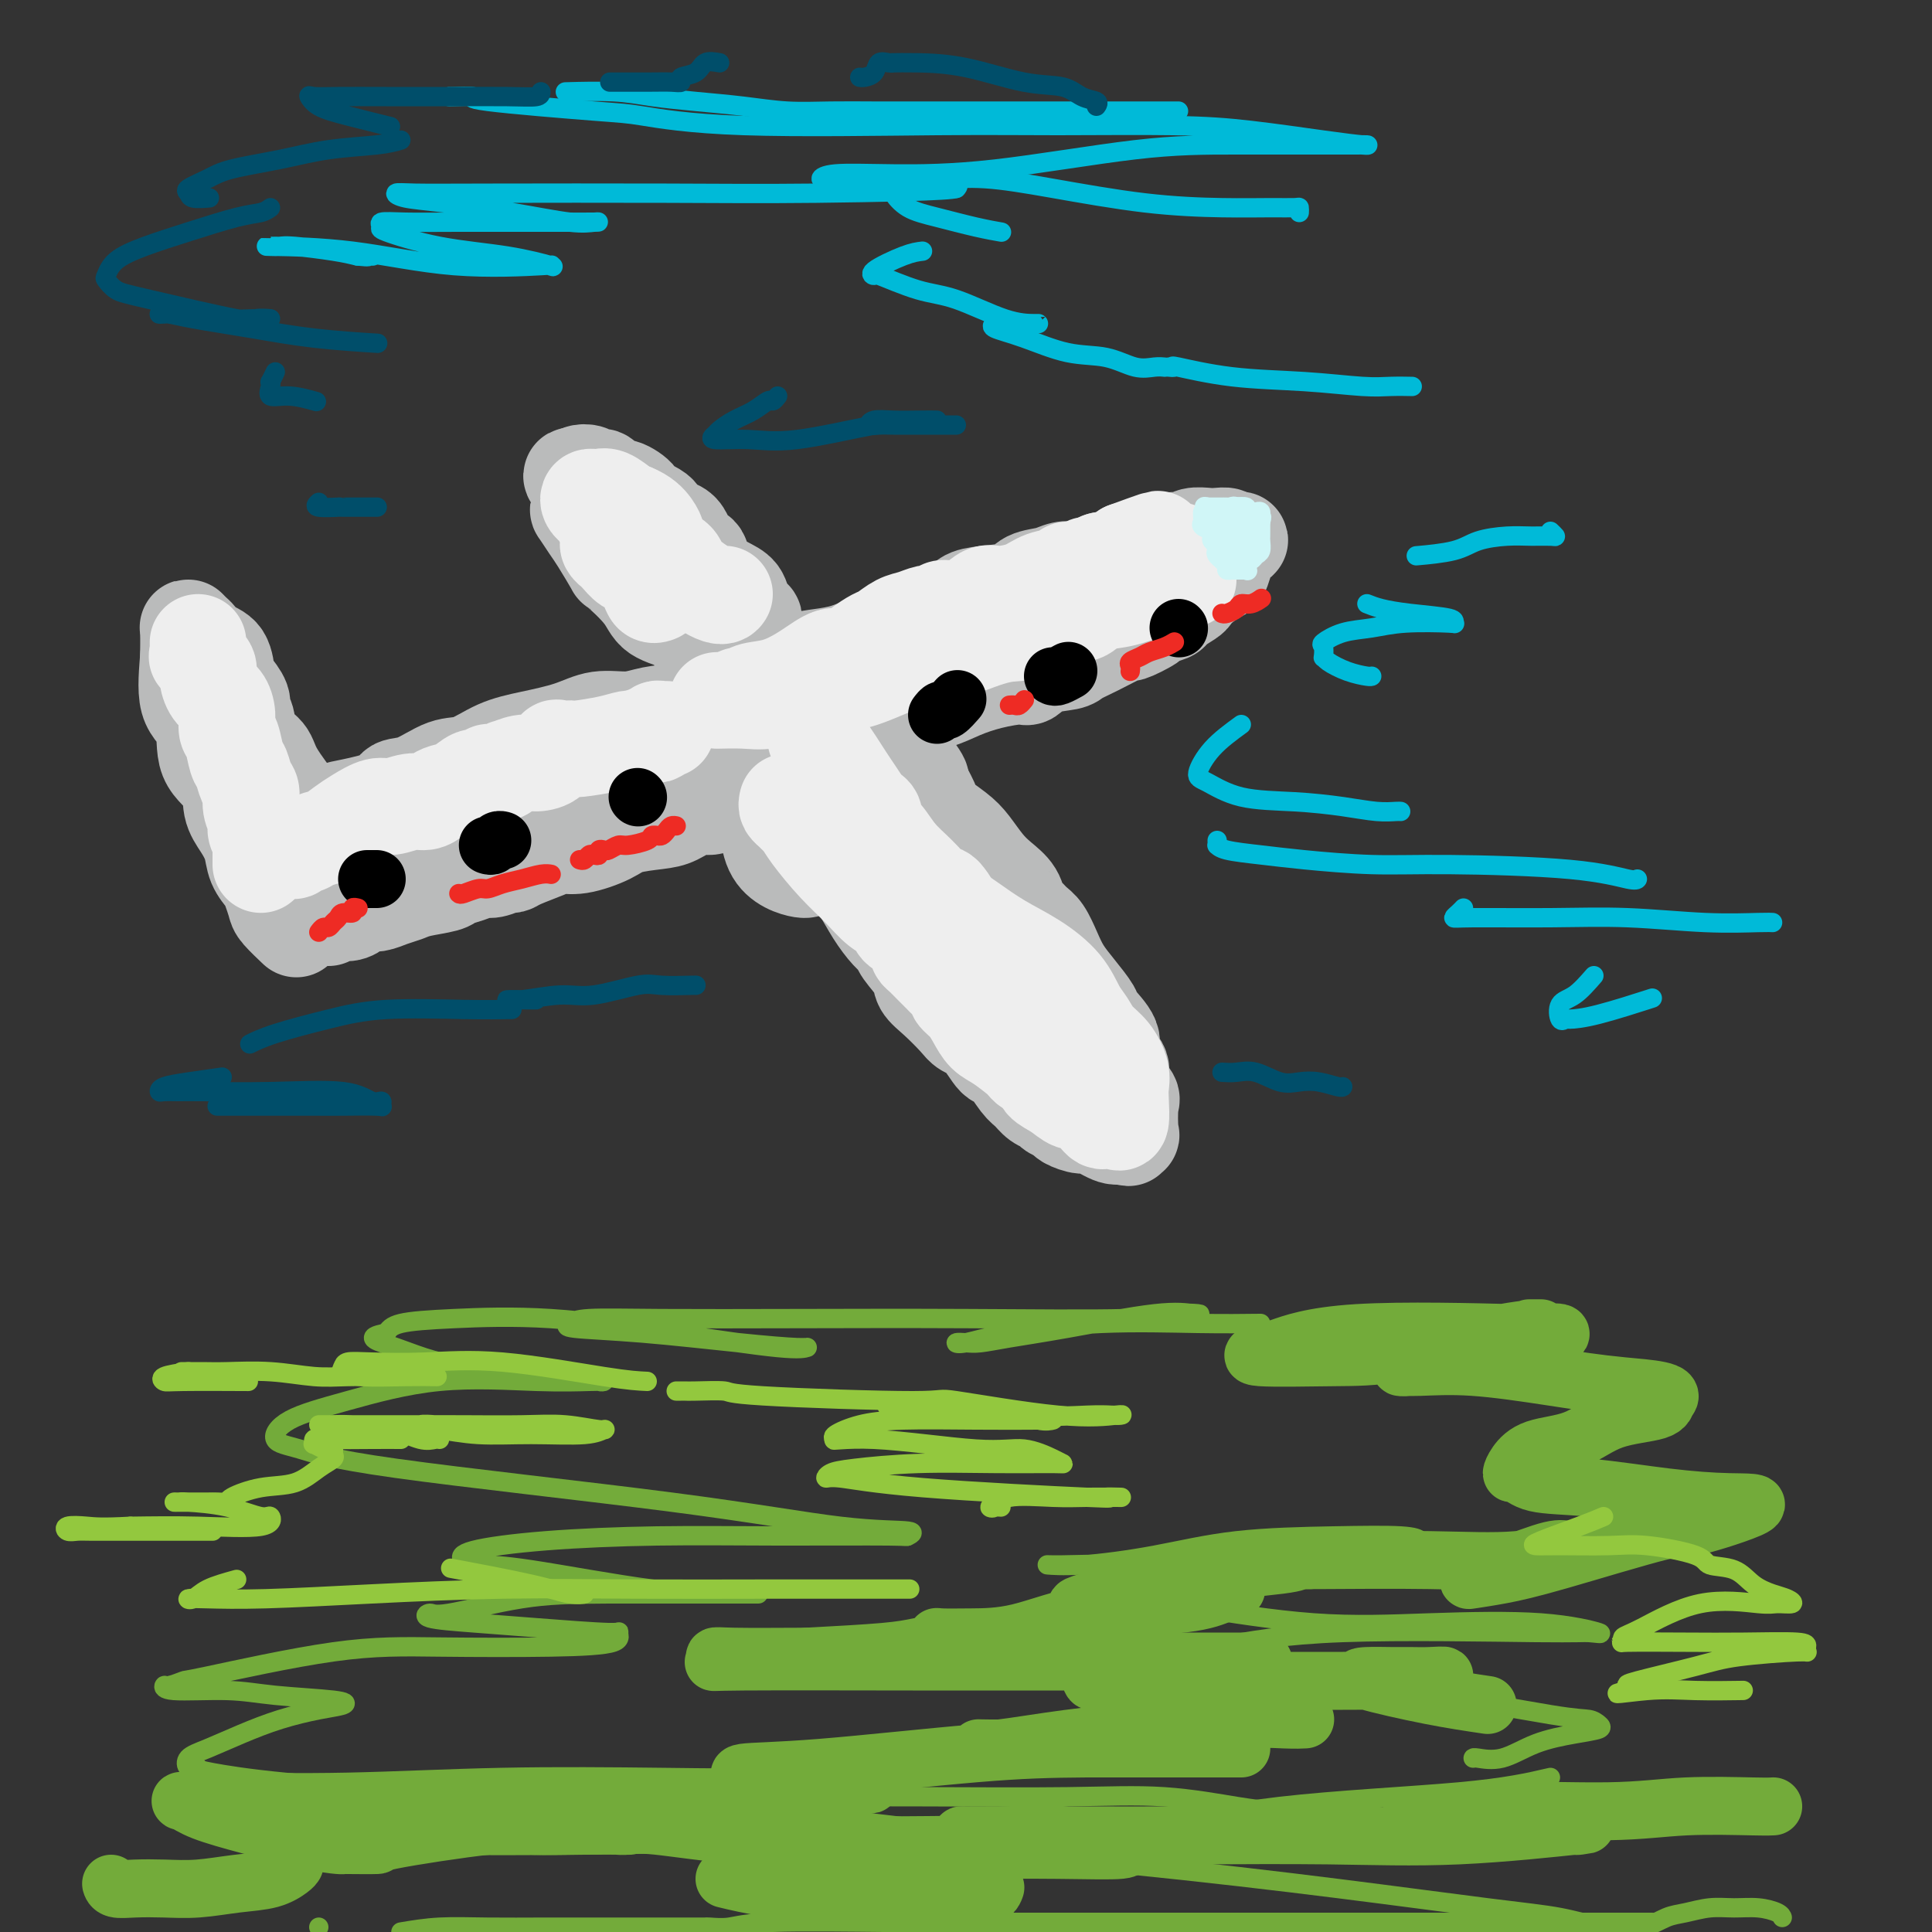 <svg viewBox='0 0 400 400' version='1.1' xmlns='http://www.w3.org/2000/svg' xmlns:xlink='http://www.w3.org/1999/xlink'><rect x="0" y="0" width="400" height="400" fill="#333333" stroke="none"/><g fill='none' stroke='rgb(186,187,187)' stroke-width='20' stroke-linecap='round' stroke-linejoin='round'><path d='M60,173c0.369,0.087 0.739,0.174 1,0c0.261,-0.174 0.414,-0.609 1,-1c0.586,-0.391 1.604,-0.737 2,-1c0.396,-0.263 0.170,-0.442 1,-1c0.830,-0.558 2.716,-1.495 4,-2c1.284,-0.505 1.967,-0.577 4,-1c2.033,-0.423 5.417,-1.197 7,-2c1.583,-0.803 1.366,-1.636 2,-2c0.634,-0.364 2.119,-0.257 4,-1c1.881,-0.743 4.158,-2.334 6,-3c1.842,-0.666 3.250,-0.407 5,-1c1.750,-0.593 3.843,-2.039 6,-3c2.157,-0.961 4.379,-1.438 7,-2c2.621,-0.562 5.643,-1.210 8,-2c2.357,-0.790 4.050,-1.722 6,-2c1.950,-0.278 4.159,0.097 6,0c1.841,-0.097 3.315,-0.668 5,-1c1.685,-0.332 3.582,-0.427 5,-1c1.418,-0.573 2.356,-1.624 3,-2c0.644,-0.376 0.993,-0.076 3,-1c2.007,-0.924 5.673,-3.073 8,-4c2.327,-0.927 3.314,-0.632 5,-1c1.686,-0.368 4.072,-1.398 6,-2c1.928,-0.602 3.398,-0.777 5,-1c1.602,-0.223 3.337,-0.493 5,-1c1.663,-0.507 3.256,-1.252 5,-2c1.744,-0.748 3.641,-1.499 5,-2c1.359,-0.501 2.179,-0.750 3,-1'/><path d='M188,130c7.982,-3.031 3.938,-2.108 3,-2c-0.938,0.108 1.229,-0.600 3,-1c1.771,-0.400 3.144,-0.492 4,-1c0.856,-0.508 1.195,-1.431 2,-2c0.805,-0.569 2.077,-0.783 4,-1c1.923,-0.217 4.497,-0.437 6,-1c1.503,-0.563 1.935,-1.469 3,-2c1.065,-0.531 2.764,-0.686 4,-1c1.236,-0.314 2.009,-0.786 3,-1c0.991,-0.214 2.198,-0.170 3,0c0.802,0.170 1.198,0.467 2,0c0.802,-0.467 2.011,-1.698 3,-2c0.989,-0.302 1.759,0.327 3,0c1.241,-0.327 2.953,-1.608 4,-2c1.047,-0.392 1.428,0.105 2,0c0.572,-0.105 1.337,-0.812 2,-1c0.663,-0.188 1.226,0.142 2,0c0.774,-0.142 1.758,-0.756 2,-1c0.242,-0.244 -0.259,-0.118 0,0c0.259,0.118 1.278,0.227 2,0c0.722,-0.227 1.146,-0.790 2,-1c0.854,-0.210 2.136,-0.067 3,0c0.864,0.067 1.310,0.056 2,0c0.690,-0.056 1.626,-0.159 2,0c0.374,0.159 0.187,0.579 0,1'/><path d='M254,112c5.264,-0.759 1.423,0.345 0,1c-1.423,0.655 -0.429,0.861 0,1c0.429,0.139 0.294,0.212 0,1c-0.294,0.788 -0.745,2.290 -1,3c-0.255,0.710 -0.314,0.628 -1,1c-0.686,0.372 -1.999,1.199 -3,2c-1.001,0.801 -1.691,1.577 -2,2c-0.309,0.423 -0.236,0.493 -1,1c-0.764,0.507 -2.364,1.450 -3,2c-0.636,0.550 -0.309,0.705 -1,1c-0.691,0.295 -2.400,0.730 -3,1c-0.600,0.270 -0.090,0.377 -1,1c-0.910,0.623 -3.238,1.764 -4,2c-0.762,0.236 0.043,-0.432 -1,0c-1.043,0.432 -3.932,1.966 -6,3c-2.068,1.034 -3.313,1.569 -4,2c-0.687,0.431 -0.815,0.759 -2,1c-1.185,0.241 -3.429,0.396 -5,1c-1.571,0.604 -2.471,1.658 -3,2c-0.529,0.342 -0.687,-0.026 -2,0c-1.313,0.026 -3.779,0.447 -6,1c-2.221,0.553 -4.195,1.236 -6,2c-1.805,0.764 -3.442,1.607 -5,2c-1.558,0.393 -3.039,0.335 -5,1c-1.961,0.665 -4.404,2.051 -6,3c-1.596,0.949 -2.345,1.461 -4,2c-1.655,0.539 -4.215,1.107 -6,2c-1.785,0.893 -2.796,2.112 -4,3c-1.204,0.888 -2.602,1.444 -4,2'/><path d='M165,158c-11.162,4.841 -4.565,3.445 -3,3c1.565,-0.445 -1.900,0.061 -4,1c-2.100,0.939 -2.834,2.311 -4,3c-1.166,0.689 -2.763,0.696 -4,1c-1.237,0.304 -2.113,0.907 -3,1c-0.887,0.093 -1.785,-0.323 -3,0c-1.215,0.323 -2.747,1.387 -4,2c-1.253,0.613 -2.226,0.777 -4,1c-1.774,0.223 -4.349,0.507 -6,1c-1.651,0.493 -2.379,1.196 -4,2c-1.621,0.804 -4.137,1.708 -6,2c-1.863,0.292 -3.075,-0.028 -4,0c-0.925,0.028 -1.564,0.404 -3,1c-1.436,0.596 -3.668,1.413 -5,2c-1.332,0.587 -1.763,0.945 -2,1c-0.237,0.055 -0.280,-0.193 -1,0c-0.720,0.193 -2.115,0.825 -3,1c-0.885,0.175 -1.259,-0.108 -2,0c-0.741,0.108 -1.850,0.606 -3,1c-1.150,0.394 -2.341,0.683 -3,1c-0.659,0.317 -0.785,0.663 -2,1c-1.215,0.337 -3.519,0.664 -5,1c-1.481,0.336 -2.140,0.681 -3,1c-0.860,0.319 -1.920,0.611 -3,1c-1.080,0.389 -2.181,0.874 -3,1c-0.819,0.126 -1.358,-0.106 -2,0c-0.642,0.106 -1.388,0.551 -2,1c-0.612,0.449 -1.092,0.904 -2,1c-0.908,0.096 -2.244,-0.166 -3,0c-0.756,0.166 -0.930,0.762 -1,1c-0.070,0.238 -0.035,0.119 0,0'/><path d='M69,180c0.007,0.068 0.014,0.136 0,0c-0.014,-0.136 -0.048,-0.476 0,-1c0.048,-0.524 0.178,-1.231 0,-2c-0.178,-0.769 -0.664,-1.598 -1,-2c-0.336,-0.402 -0.522,-0.376 -1,-1c-0.478,-0.624 -1.249,-1.898 -2,-3c-0.751,-1.102 -1.482,-2.032 -3,-4c-1.518,-1.968 -3.823,-4.975 -5,-7c-1.177,-2.025 -1.228,-3.069 -2,-4c-0.772,-0.931 -2.266,-1.748 -3,-3c-0.734,-1.252 -0.708,-2.938 -1,-4c-0.292,-1.062 -0.903,-1.499 -1,-2c-0.097,-0.501 0.318,-1.064 0,-2c-0.318,-0.936 -1.370,-2.243 -2,-3c-0.630,-0.757 -0.837,-0.962 -1,-2c-0.163,-1.038 -0.282,-2.909 -1,-4c-0.718,-1.091 -2.035,-1.403 -3,-2c-0.965,-0.597 -1.579,-1.481 -2,-2c-0.421,-0.519 -0.649,-0.675 -1,-1c-0.351,-0.325 -0.825,-0.818 -1,-1c-0.175,-0.182 -0.050,-0.052 0,1c0.050,1.052 0.025,3.026 0,5'/><path d='M39,136c-0.183,2.760 -0.639,6.660 0,9c0.639,2.340 2.373,3.118 3,5c0.627,1.882 0.147,4.866 1,7c0.853,2.134 3.040,3.418 4,5c0.960,1.582 0.695,3.464 1,5c0.305,1.536 1.181,2.728 2,4c0.819,1.272 1.582,2.624 2,4c0.418,1.376 0.491,2.776 1,4c0.509,1.224 1.454,2.272 2,3c0.546,0.728 0.693,1.134 1,2c0.307,0.866 0.773,2.191 1,3c0.227,0.809 0.215,1.102 1,2c0.785,0.898 2.367,2.399 3,3c0.633,0.601 0.316,0.300 0,0'/><path d='M156,129c0.087,-0.462 0.173,-0.924 0,-1c-0.173,-0.076 -0.607,0.234 -1,0c-0.393,-0.234 -0.745,-1.012 -1,-2c-0.255,-0.988 -0.415,-2.187 -1,-3c-0.585,-0.813 -1.597,-1.240 -3,-2c-1.403,-0.760 -3.198,-1.852 -4,-3c-0.802,-1.148 -0.609,-2.353 -1,-3c-0.391,-0.647 -1.364,-0.737 -2,-1c-0.636,-0.263 -0.935,-0.700 -1,-1c-0.065,-0.300 0.102,-0.464 0,-1c-0.102,-0.536 -0.474,-1.443 -1,-2c-0.526,-0.557 -1.206,-0.764 -2,-1c-0.794,-0.236 -1.701,-0.502 -2,-1c-0.299,-0.498 0.009,-1.228 -1,-2c-1.009,-0.772 -3.335,-1.588 -4,-2c-0.665,-0.412 0.330,-0.422 0,-1c-0.330,-0.578 -1.987,-1.723 -3,-2c-1.013,-0.277 -1.384,0.315 -2,0c-0.616,-0.315 -1.479,-1.535 -2,-2c-0.521,-0.465 -0.700,-0.174 -1,0c-0.300,0.174 -0.719,0.232 -1,0c-0.281,-0.232 -0.422,-0.755 -1,-1c-0.578,-0.245 -1.594,-0.213 -2,0c-0.406,0.213 -0.203,0.606 0,1'/><path d='M120,99c-3.256,-1.486 -0.896,0.298 0,2c0.896,1.702 0.329,3.323 0,4c-0.329,0.677 -0.418,0.412 0,1c0.418,0.588 1.345,2.029 2,3c0.655,0.971 1.040,1.471 2,3c0.960,1.529 2.495,4.087 3,5c0.505,0.913 -0.021,0.183 1,1c1.021,0.817 3.588,3.183 5,5c1.412,1.817 1.670,3.084 3,4c1.330,0.916 3.732,1.479 5,2c1.268,0.521 1.400,0.999 2,2c0.600,1.001 1.667,2.524 3,4c1.333,1.476 2.932,2.904 4,4c1.068,1.096 1.606,1.861 2,2c0.394,0.139 0.645,-0.347 1,0c0.355,0.347 0.816,1.528 1,2c0.184,0.472 0.092,0.236 0,0'/><path d='M165,157c-0.016,0.152 -0.031,0.304 0,1c0.031,0.696 0.109,1.935 0,3c-0.109,1.065 -0.403,1.956 0,3c0.403,1.044 1.504,2.242 2,3c0.496,0.758 0.387,1.076 1,2c0.613,0.924 1.949,2.453 3,4c1.051,1.547 1.816,3.111 3,5c1.184,1.889 2.787,4.104 4,6c1.213,1.896 2.034,3.473 3,5c0.966,1.527 2.075,3.003 3,4c0.925,0.997 1.667,1.515 2,2c0.333,0.485 0.257,0.938 1,2c0.743,1.062 2.306,2.732 3,4c0.694,1.268 0.520,2.133 1,3c0.480,0.867 1.613,1.736 3,3c1.387,1.264 3.028,2.924 4,4c0.972,1.076 1.275,1.570 2,2c0.725,0.430 1.871,0.797 3,2c1.129,1.203 2.242,3.243 3,4c0.758,0.757 1.163,0.230 2,1c0.837,0.770 2.107,2.836 3,4c0.893,1.164 1.409,1.425 2,2c0.591,0.575 1.255,1.463 2,2c0.745,0.537 1.569,0.723 2,1c0.431,0.277 0.470,0.647 1,1c0.530,0.353 1.553,0.691 2,1c0.447,0.309 0.319,0.591 1,1c0.681,0.409 2.172,0.945 3,1c0.828,0.055 0.992,-0.370 2,0c1.008,0.370 2.859,1.534 4,2c1.141,0.466 1.570,0.233 2,0'/><path d='M232,235c2.796,1.087 1.287,0.304 1,0c-0.287,-0.304 0.647,-0.129 1,0c0.353,0.129 0.125,0.212 0,-1c-0.125,-1.212 -0.147,-3.717 0,-5c0.147,-1.283 0.463,-1.342 0,-2c-0.463,-0.658 -1.704,-1.913 -2,-3c-0.296,-1.087 0.354,-2.005 0,-3c-0.354,-0.995 -1.711,-2.068 -2,-3c-0.289,-0.932 0.491,-1.722 0,-3c-0.491,-1.278 -2.253,-3.044 -3,-4c-0.747,-0.956 -0.479,-1.103 -1,-2c-0.521,-0.897 -1.830,-2.543 -3,-4c-1.170,-1.457 -2.201,-2.723 -3,-4c-0.799,-1.277 -1.366,-2.564 -2,-4c-0.634,-1.436 -1.334,-3.021 -2,-4c-0.666,-0.979 -1.298,-1.354 -2,-2c-0.702,-0.646 -1.475,-1.564 -2,-2c-0.525,-0.436 -0.801,-0.389 -1,-1c-0.199,-0.611 -0.320,-1.881 -1,-3c-0.680,-1.119 -1.920,-2.086 -3,-3c-1.080,-0.914 -2.000,-1.776 -3,-3c-1.000,-1.224 -2.078,-2.811 -3,-4c-0.922,-1.189 -1.686,-1.979 -3,-3c-1.314,-1.021 -3.177,-2.274 -4,-3c-0.823,-0.726 -0.606,-0.926 -1,-2c-0.394,-1.074 -1.398,-3.021 -2,-4c-0.602,-0.979 -0.801,-0.989 -1,-1'/><path d='M190,162c-6.159,-8.321 -1.558,-2.622 0,-1c1.558,1.622 0.073,-0.833 -1,-2c-1.073,-1.167 -1.735,-1.048 -2,-1c-0.265,0.048 -0.132,0.024 0,0'/><path d='M187,169c0.326,0.252 0.652,0.504 1,1c0.348,0.496 0.717,1.236 1,2c0.283,0.764 0.479,1.552 1,3c0.521,1.448 1.367,3.555 2,5c0.633,1.445 1.052,2.228 2,4c0.948,1.772 2.424,4.533 4,7c1.576,2.467 3.253,4.640 5,7c1.747,2.360 3.563,4.907 5,7c1.437,2.093 2.494,3.731 3,5c0.506,1.269 0.462,2.169 1,3c0.538,0.831 1.660,1.594 2,2c0.340,0.406 -0.101,0.455 0,1c0.101,0.545 0.743,1.584 1,2c0.257,0.416 0.128,0.208 0,0'/><path d='M160,167c-0.426,-0.057 -0.852,-0.114 -1,0c-0.148,0.114 -0.019,0.398 0,1c0.019,0.602 -0.072,1.520 0,3c0.072,1.480 0.307,3.521 1,5c0.693,1.479 1.846,2.396 3,3c1.154,0.604 2.311,0.893 3,1c0.689,0.107 0.911,0.030 1,0c0.089,-0.030 0.044,-0.015 0,0'/><path d='M99,171c1.598,-1.178 3.196,-2.356 5,-3c1.804,-0.644 3.813,-0.755 6,-1c2.187,-0.245 4.553,-0.625 6,-1c1.447,-0.375 1.976,-0.744 3,-1c1.024,-0.256 2.543,-0.399 4,-1c1.457,-0.601 2.852,-1.662 4,-2c1.148,-0.338 2.048,0.045 4,-1c1.952,-1.045 4.956,-3.517 7,-5c2.044,-1.483 3.127,-1.976 8,-4c4.873,-2.024 13.535,-5.578 17,-7c3.465,-1.422 1.732,-0.711 0,0'/></g>
<g fill='none' stroke='rgb(238,238,238)' stroke-width='20' stroke-linecap='round' stroke-linejoin='round'><path d='M41,133c0.004,0.343 0.009,0.687 0,1c-0.009,0.313 -0.031,0.597 0,1c0.031,0.403 0.115,0.927 0,1c-0.115,0.073 -0.431,-0.305 0,0c0.431,0.305 1.608,1.291 2,2c0.392,0.709 -0.001,1.139 0,2c0.001,0.861 0.396,2.154 1,3c0.604,0.846 1.419,1.246 2,2c0.581,0.754 0.929,1.863 1,3c0.071,1.137 -0.136,2.300 0,3c0.136,0.700 0.615,0.935 1,2c0.385,1.065 0.676,2.959 1,4c0.324,1.041 0.679,1.227 1,2c0.321,0.773 0.607,2.132 1,3c0.393,0.868 0.894,1.244 1,2c0.106,0.756 -0.182,1.891 0,3c0.182,1.109 0.833,2.190 1,3c0.167,0.810 -0.151,1.348 0,2c0.151,0.652 0.773,1.417 1,2c0.227,0.583 0.061,0.983 0,1c-0.061,0.017 -0.016,-0.349 0,0c0.016,0.349 0.004,1.413 0,2c-0.004,0.587 -0.001,0.696 0,1c0.001,0.304 0.000,0.801 0,1c-0.000,0.199 -0.000,0.099 0,0'/><path d='M60,176c0.472,0.120 0.944,0.240 1,0c0.056,-0.240 -0.305,-0.841 0,-1c0.305,-0.159 1.277,0.124 2,0c0.723,-0.124 1.198,-0.654 2,-1c0.802,-0.346 1.932,-0.508 3,-1c1.068,-0.492 2.074,-1.313 3,-2c0.926,-0.687 1.771,-1.241 3,-2c1.229,-0.759 2.843,-1.723 4,-2c1.157,-0.277 1.856,0.133 3,0c1.144,-0.133 2.732,-0.808 4,-1c1.268,-0.192 2.216,0.098 3,0c0.784,-0.098 1.404,-0.586 2,-1c0.596,-0.414 1.168,-0.756 2,-1c0.832,-0.244 1.924,-0.391 3,-1c1.076,-0.609 2.137,-1.679 3,-2c0.863,-0.321 1.528,0.106 2,0c0.472,-0.106 0.751,-0.745 1,-1c0.249,-0.255 0.468,-0.125 1,0c0.532,0.125 1.377,0.244 2,0c0.623,-0.244 1.025,-0.852 1,-1c-0.025,-0.148 -0.476,0.163 0,0c0.476,-0.163 1.881,-0.800 3,-1c1.119,-0.200 1.953,0.037 3,0c1.047,-0.037 2.307,-0.349 3,-1c0.693,-0.651 0.817,-1.641 1,-2c0.183,-0.359 0.423,-0.086 1,0c0.577,0.086 1.492,-0.016 2,0c0.508,0.016 0.610,0.149 2,0c1.390,-0.149 4.066,-0.578 6,-1c1.934,-0.422 3.124,-0.835 4,-1c0.876,-0.165 1.438,-0.083 2,0'/><path d='M132,153c8.383,-2.182 2.341,-0.636 0,0c-2.341,0.636 -0.982,0.363 0,0c0.982,-0.363 1.586,-0.815 2,-1c0.414,-0.185 0.636,-0.102 1,0c0.364,0.102 0.868,0.223 1,0c0.132,-0.223 -0.109,-0.792 0,-1c0.109,-0.208 0.568,-0.056 1,0c0.432,0.056 0.838,0.016 1,0c0.162,-0.016 0.081,-0.008 0,0'/><path d='M153,144c0.309,0.101 0.617,0.201 1,0c0.383,-0.201 0.840,-0.704 2,-1c1.160,-0.296 3.023,-0.386 5,-1c1.977,-0.614 4.067,-1.751 6,-3c1.933,-1.249 3.710,-2.610 5,-3c1.290,-0.390 2.092,0.190 3,0c0.908,-0.190 1.923,-1.150 3,-2c1.077,-0.850 2.217,-1.590 3,-2c0.783,-0.410 1.209,-0.488 2,-1c0.791,-0.512 1.949,-1.457 3,-2c1.051,-0.543 1.997,-0.685 3,-1c1.003,-0.315 2.063,-0.802 3,-1c0.937,-0.198 1.752,-0.107 2,0c0.248,0.107 -0.072,0.231 0,0c0.072,-0.231 0.534,-0.818 1,-1c0.466,-0.182 0.936,0.040 2,0c1.064,-0.040 2.723,-0.343 4,-1c1.277,-0.657 2.171,-1.667 3,-2c0.829,-0.333 1.594,0.012 3,0c1.406,-0.012 3.454,-0.380 5,-1c1.546,-0.620 2.589,-1.491 4,-2c1.411,-0.509 3.189,-0.657 4,-1c0.811,-0.343 0.654,-0.880 1,-1c0.346,-0.120 1.195,0.179 2,0c0.805,-0.179 1.567,-0.836 2,-1c0.433,-0.164 0.536,0.163 1,0c0.464,-0.163 1.289,-0.817 2,-1c0.711,-0.183 1.307,0.105 2,0c0.693,-0.105 1.484,-0.601 2,-1c0.516,-0.399 0.758,-0.699 1,-1'/><path d='M233,114c12.611,-4.641 4.139,-1.244 1,0c-3.139,1.244 -0.946,0.333 0,0c0.946,-0.333 0.646,-0.089 1,0c0.354,0.089 1.363,0.024 3,0c1.637,-0.024 3.902,-0.006 5,0c1.098,0.006 1.028,0.002 1,0c-0.028,-0.002 -0.014,-0.001 0,0'/><path d='M246,120c-0.848,-0.169 -1.696,-0.339 -3,0c-1.304,0.339 -3.064,1.186 -5,2c-1.936,0.814 -4.047,1.594 -6,2c-1.953,0.406 -3.749,0.437 -5,1c-1.251,0.563 -1.958,1.656 -3,2c-1.042,0.344 -2.420,-0.062 -3,0c-0.580,0.062 -0.360,0.591 -1,1c-0.640,0.409 -2.138,0.698 -3,1c-0.862,0.302 -1.088,0.617 -2,1c-0.912,0.383 -2.511,0.835 -4,1c-1.489,0.165 -2.867,0.042 -6,1c-3.133,0.958 -8.022,2.998 -11,4c-2.978,1.002 -4.045,0.968 -5,1c-0.955,0.032 -1.798,0.132 -4,1c-2.202,0.868 -5.763,2.506 -8,3c-2.237,0.494 -3.150,-0.155 -5,0c-1.850,0.155 -4.637,1.113 -7,2c-2.363,0.887 -4.304,1.702 -6,2c-1.696,0.298 -3.149,0.080 -5,0c-1.851,-0.080 -4.100,-0.023 -5,0c-0.900,0.023 -0.450,0.011 0,0'/><path d='M136,123c0.096,-0.037 0.192,-0.075 0,0c-0.192,0.075 -0.671,0.262 -1,0c-0.329,-0.262 -0.509,-0.974 -1,-2c-0.491,-1.026 -1.293,-2.365 -2,-3c-0.707,-0.635 -1.317,-0.565 -2,-1c-0.683,-0.435 -1.437,-1.374 -2,-2c-0.563,-0.626 -0.936,-0.940 -1,-1c-0.064,-0.060 0.180,0.135 0,0c-0.180,-0.135 -0.783,-0.598 -1,-1c-0.217,-0.402 -0.047,-0.741 0,-1c0.047,-0.259 -0.029,-0.436 0,-1c0.029,-0.564 0.162,-1.513 0,-2c-0.162,-0.487 -0.619,-0.513 -1,-1c-0.381,-0.487 -0.688,-1.437 -1,-2c-0.312,-0.563 -0.631,-0.739 -1,-1c-0.369,-0.261 -0.787,-0.608 -1,-1c-0.213,-0.392 -0.219,-0.831 0,-1c0.219,-0.169 0.664,-0.070 1,0c0.336,0.070 0.564,0.112 1,0c0.436,-0.112 1.079,-0.376 2,0c0.921,0.376 2.120,1.393 3,2c0.880,0.607 1.440,0.803 2,1'/><path d='M131,106c2.237,0.877 3.328,2.069 4,3c0.672,0.931 0.924,1.602 1,2c0.076,0.398 -0.026,0.524 0,1c0.026,0.476 0.179,1.301 1,2c0.821,0.699 2.311,1.273 3,2c0.689,0.727 0.576,1.607 2,3c1.424,1.393 4.383,3.298 6,4c1.617,0.702 1.890,0.201 2,0c0.110,-0.201 0.055,-0.100 0,0'/><path d='M163,166c-0.089,0.335 -0.178,0.671 0,1c0.178,0.329 0.623,0.653 1,1c0.377,0.347 0.687,0.717 1,1c0.313,0.283 0.628,0.478 1,1c0.372,0.522 0.800,1.371 2,3c1.200,1.629 3.171,4.037 5,6c1.829,1.963 3.516,3.482 5,5c1.484,1.518 2.764,3.036 4,4c1.236,0.964 2.426,1.375 3,2c0.574,0.625 0.531,1.463 1,2c0.469,0.537 1.448,0.773 2,1c0.552,0.227 0.675,0.445 1,1c0.325,0.555 0.851,1.448 1,2c0.149,0.552 -0.078,0.763 0,1c0.078,0.237 0.460,0.501 1,1c0.540,0.499 1.239,1.232 2,2c0.761,0.768 1.583,1.570 2,2c0.417,0.430 0.429,0.488 1,1c0.571,0.512 1.699,1.478 2,2c0.301,0.522 -0.227,0.600 0,1c0.227,0.400 1.210,1.123 2,2c0.790,0.877 1.388,1.908 2,3c0.612,1.092 1.239,2.244 2,3c0.761,0.756 1.657,1.117 3,2c1.343,0.883 3.133,2.288 4,3c0.867,0.712 0.810,0.730 1,1c0.190,0.270 0.626,0.791 1,1c0.374,0.209 0.687,0.104 1,0'/><path d='M214,221c1.859,1.674 1.506,2.361 2,3c0.494,0.639 1.834,1.232 3,2c1.166,0.768 2.158,1.711 3,2c0.842,0.289 1.535,-0.076 2,0c0.465,0.076 0.702,0.595 1,1c0.298,0.405 0.658,0.697 1,1c0.342,0.303 0.665,0.617 1,1c0.335,0.383 0.681,0.834 1,1c0.319,0.166 0.611,0.048 1,0c0.389,-0.048 0.875,-0.025 1,0c0.125,0.025 -0.110,0.054 0,0c0.110,-0.054 0.567,-0.190 1,0c0.433,0.190 0.843,0.707 1,0c0.157,-0.707 0.060,-2.639 0,-4c-0.060,-1.361 -0.085,-2.150 0,-3c0.085,-0.850 0.280,-1.762 0,-3c-0.280,-1.238 -1.034,-2.801 -2,-4c-0.966,-1.199 -2.142,-2.032 -3,-3c-0.858,-0.968 -1.396,-2.071 -2,-3c-0.604,-0.929 -1.274,-1.684 -2,-3c-0.726,-1.316 -1.507,-3.193 -3,-5c-1.493,-1.807 -3.698,-3.545 -6,-5c-2.302,-1.455 -4.699,-2.627 -7,-4c-2.301,-1.373 -4.504,-2.947 -6,-4c-1.496,-1.053 -2.285,-1.587 -3,-2c-0.715,-0.413 -1.358,-0.707 -2,-1'/><path d='M196,188c-3.723,-2.655 -1.030,-1.294 0,-1c1.030,0.294 0.397,-0.479 0,-1c-0.397,-0.521 -0.557,-0.790 -1,-1c-0.443,-0.210 -1.170,-0.359 -2,-1c-0.830,-0.641 -1.763,-1.772 -3,-3c-1.237,-1.228 -2.780,-2.553 -4,-4c-1.220,-1.447 -2.119,-3.016 -3,-4c-0.881,-0.984 -1.745,-1.384 -2,-2c-0.255,-0.616 0.099,-1.449 0,-2c-0.099,-0.551 -0.653,-0.820 -1,-1c-0.347,-0.180 -0.489,-0.273 -1,-1c-0.511,-0.727 -1.391,-2.090 -2,-3c-0.609,-0.910 -0.947,-1.368 -2,-3c-1.053,-1.632 -2.822,-4.439 -4,-6c-1.178,-1.561 -1.765,-1.874 -2,-2c-0.235,-0.126 -0.117,-0.063 0,0'/></g>
<g fill='none' stroke='rgb(0,0,0)' stroke-width='12' stroke-linecap='round' stroke-linejoin='round'><path d='M76,182c0.311,0.000 0.622,0.000 1,0c0.378,0.000 0.822,0.000 1,0c0.178,0.000 0.089,0.000 0,0'/><path d='M101,175c0.339,0.113 0.679,0.226 1,0c0.321,-0.226 0.625,-0.792 1,-1c0.375,-0.208 0.821,-0.060 1,0c0.179,0.060 0.089,0.030 0,0'/><path d='M132,165c0.000,0.000 0.100,0.100 0.1,0.1'/><path d='M194,148c0.369,-0.482 0.738,-0.964 1,-1c0.262,-0.036 0.417,0.375 1,0c0.583,-0.375 1.595,-1.536 2,-2c0.405,-0.464 0.202,-0.232 0,0'/><path d='M218,140c0.200,0.111 0.400,0.222 1,0c0.600,-0.222 1.600,-0.778 2,-1c0.400,-0.222 0.200,-0.111 0,0'/><path d='M244,130c0.000,0.000 0.100,0.100 0.1,0.1'/></g>
<g fill='none' stroke='rgb(0,186,216)' stroke-width='4' stroke-linecap='round' stroke-linejoin='round'><path d='M244,23c-1.617,-0.000 -3.233,-0.000 -7,0c-3.767,0.000 -9.684,0.000 -15,0c-5.316,-0.000 -10.032,-0.000 -14,0c-3.968,0.000 -7.188,0.001 -10,0c-2.812,-0.001 -5.217,-0.003 -8,0c-2.783,0.003 -5.945,0.012 -9,0c-3.055,-0.012 -6.002,-0.044 -9,0c-2.998,0.044 -6.046,0.166 -9,0c-2.954,-0.166 -5.812,-0.619 -9,-1c-3.188,-0.381 -6.705,-0.691 -10,-1c-3.295,-0.309 -6.368,-0.619 -9,-1c-2.632,-0.381 -4.824,-0.833 -8,-1c-3.176,-0.167 -7.336,-0.048 -9,0c-1.664,0.048 -0.832,0.024 0,0'/><path d='M93,20c-0.103,0.015 -0.206,0.030 1,0c1.206,-0.030 3.723,-0.106 4,0c0.277,0.106 -1.684,0.392 3,1c4.684,0.608 16.012,1.536 22,2c5.988,0.464 6.634,0.464 10,1c3.366,0.536 9.452,1.610 21,2c11.548,0.390 28.557,0.097 40,0c11.443,-0.097 17.318,0.002 25,0c7.682,-0.002 17.170,-0.106 24,0c6.830,0.106 11.001,0.421 16,1c4.999,0.579 10.824,1.423 15,2c4.176,0.577 6.702,0.887 8,1c1.298,0.113 1.370,0.030 1,0c-0.370,-0.030 -1.180,-0.008 -2,0c-0.820,0.008 -1.648,0.002 -6,0c-4.352,-0.002 -12.226,-0.002 -19,0c-6.774,0.002 -12.447,0.004 -21,1c-8.553,0.996 -19.987,2.985 -29,4c-9.013,1.015 -15.605,1.057 -21,1c-5.395,-0.057 -9.593,-0.211 -12,0c-2.407,0.211 -3.022,0.788 -3,1c0.022,0.212 0.683,0.060 2,0c1.317,-0.060 3.292,-0.027 6,0c2.708,0.027 6.148,0.048 9,0c2.852,-0.048 5.114,-0.167 7,0c1.886,0.167 3.396,0.619 4,1c0.604,0.381 0.302,0.690 0,1'/><path d='M198,39c-0.876,0.536 -17.066,0.875 -29,1c-11.934,0.125 -19.612,0.037 -31,0c-11.388,-0.037 -26.486,-0.022 -36,0c-9.514,0.022 -13.443,0.050 -16,0c-2.557,-0.050 -3.742,-0.178 -4,0c-0.258,0.178 0.410,0.660 2,1c1.590,0.340 4.103,0.536 8,1c3.897,0.464 9.179,1.196 14,2c4.821,0.804 9.181,1.680 12,2c2.819,0.320 4.099,0.086 5,0c0.901,-0.086 1.425,-0.023 0,0c-1.425,0.023 -4.800,0.005 -6,0c-1.200,-0.005 -0.226,0.002 -4,0c-3.774,-0.002 -12.298,-0.014 -18,0c-5.702,0.014 -8.584,0.052 -11,0c-2.416,-0.052 -4.366,-0.194 -5,0c-0.634,0.194 0.049,0.725 0,1c-0.049,0.275 -0.831,0.294 1,1c1.831,0.706 6.276,2.097 11,3c4.724,0.903 9.726,1.316 14,2c4.274,0.684 7.819,1.637 9,2c1.181,0.363 -0.000,0.136 0,0c0.000,-0.136 1.183,-0.180 -2,0c-3.183,0.180 -10.731,0.584 -18,0c-7.269,-0.584 -14.259,-2.157 -21,-3c-6.741,-0.843 -13.234,-0.955 -16,-1c-2.766,-0.045 -1.805,-0.023 -1,0c0.805,0.023 1.453,0.047 2,0c0.547,-0.047 0.993,-0.167 3,0c2.007,0.167 5.573,0.619 8,1c2.427,0.381 3.713,0.690 5,1'/><path d='M74,53c3.024,0.310 2.083,0.083 2,0c-0.083,-0.083 0.690,-0.024 1,0c0.310,0.024 0.155,0.012 0,0'/><path d='M269,44c0.017,-0.423 0.034,-0.847 0,-1c-0.034,-0.153 -0.120,-0.036 -1,0c-0.880,0.036 -2.553,-0.008 -5,0c-2.447,0.008 -5.669,0.069 -10,0c-4.331,-0.069 -9.770,-0.269 -16,-1c-6.230,-0.731 -13.249,-1.992 -19,-3c-5.751,-1.008 -10.234,-1.763 -14,-2c-3.766,-0.237 -6.815,0.043 -9,0c-2.185,-0.043 -3.507,-0.408 -5,0c-1.493,0.408 -3.159,1.590 -4,2c-0.841,0.410 -0.859,0.050 -1,0c-0.141,-0.050 -0.405,0.211 0,1c0.405,0.789 1.478,2.106 3,3c1.522,0.894 3.494,1.364 6,2c2.506,0.636 5.548,1.439 8,2c2.452,0.561 4.314,0.882 5,1c0.686,0.118 0.196,0.034 0,0c-0.196,-0.034 -0.098,-0.017 0,0'/><path d='M191,52c-1.005,0.119 -2.010,0.238 -4,1c-1.990,0.762 -4.964,2.166 -6,3c-1.036,0.834 -0.134,1.099 0,1c0.134,-0.099 -0.500,-0.562 1,0c1.500,0.562 5.134,2.151 8,3c2.866,0.849 4.964,0.960 8,2c3.036,1.040 7.010,3.011 10,4c2.990,0.989 4.997,0.997 6,1c1.003,0.003 1.001,0.001 1,0c-0.001,-0.001 -0.000,-0.000 0,0'/><path d='M206,67c-0.460,0.283 -0.921,0.567 0,1c0.921,0.433 3.223,1.016 6,2c2.777,0.984 6.030,2.369 9,3c2.970,0.631 5.658,0.509 8,1c2.342,0.491 4.339,1.596 6,2c1.661,0.404 2.986,0.109 4,0c1.014,-0.109 1.718,-0.031 2,0c0.282,0.031 0.141,0.016 0,0'/><path d='M242,76c0.544,0.055 1.089,0.109 1,0c-0.089,-0.109 -0.811,-0.383 1,0c1.811,0.383 6.157,1.423 11,2c4.843,0.577 10.185,0.690 15,1c4.815,0.310 9.105,0.815 12,1c2.895,0.185 4.395,0.050 6,0c1.605,-0.050 3.316,-0.014 4,0c0.684,0.014 0.342,0.007 0,0'/><path d='M321,110c0.444,0.424 0.888,0.848 1,1c0.112,0.152 -0.108,0.033 -1,0c-0.892,-0.033 -2.457,0.019 -4,0c-1.543,-0.019 -3.063,-0.110 -5,0c-1.938,0.110 -4.293,0.421 -6,1c-1.707,0.579 -2.767,1.425 -5,2c-2.233,0.575 -5.638,0.879 -7,1c-1.362,0.121 -0.681,0.061 0,0'/><path d='M283,125c0.825,0.332 1.651,0.664 3,1c1.349,0.336 3.223,0.678 6,1c2.777,0.322 6.457,0.626 8,1c1.543,0.374 0.949,0.820 1,1c0.051,0.180 0.749,0.094 -1,0c-1.749,-0.094 -5.943,-0.195 -9,0c-3.057,0.195 -4.977,0.687 -7,1c-2.023,0.313 -4.150,0.447 -6,1c-1.850,0.553 -3.423,1.523 -4,2c-0.577,0.477 -0.157,0.460 0,1c0.157,0.540 0.052,1.637 0,2c-0.052,0.363 -0.053,-0.008 0,0c0.053,0.008 0.158,0.394 1,1c0.842,0.606 2.422,1.430 4,2c1.578,0.570 3.156,0.884 4,1c0.844,0.116 0.956,0.033 1,0c0.044,-0.033 0.022,-0.017 0,0'/><path d='M257,150c-2.173,1.585 -4.347,3.170 -6,5c-1.653,1.830 -2.787,3.905 -3,5c-0.213,1.095 0.494,1.211 2,2c1.506,0.789 3.811,2.250 7,3c3.189,0.750 7.261,0.789 11,1c3.739,0.211 7.146,0.592 10,1c2.854,0.408 5.157,0.841 7,1c1.843,0.159 3.227,0.043 4,0c0.773,-0.043 0.935,-0.012 1,0c0.065,0.012 0.032,0.006 0,0'/><path d='M252,174c0.017,0.446 0.034,0.893 0,1c-0.034,0.107 -0.118,-0.125 0,0c0.118,0.125 0.437,0.607 2,1c1.563,0.393 4.371,0.695 7,1c2.629,0.305 5.079,0.611 9,1c3.921,0.389 9.313,0.861 14,1c4.687,0.139 8.667,-0.054 16,0c7.333,0.054 18.017,0.355 25,1c6.983,0.645 10.265,1.635 12,2c1.735,0.365 1.924,0.104 2,0c0.076,-0.104 0.038,-0.052 0,0'/><path d='M303,188c-0.291,0.309 -0.582,0.618 -1,1c-0.418,0.382 -0.963,0.838 -1,1c-0.037,0.162 0.434,0.029 4,0c3.566,-0.029 10.227,0.045 16,0c5.773,-0.045 10.657,-0.208 16,0c5.343,0.208 11.143,0.788 16,1c4.857,0.212 8.769,0.057 11,0c2.231,-0.057 2.780,-0.016 3,0c0.220,0.016 0.110,0.008 0,0'/><path d='M330,202c-1.359,1.555 -2.718,3.111 -4,4c-1.282,0.889 -2.489,1.113 -3,2c-0.511,0.887 -0.328,2.437 0,3c0.328,0.563 0.801,0.140 1,0c0.199,-0.140 0.126,0.004 1,0c0.874,-0.004 2.697,-0.155 6,-1c3.303,-0.845 8.087,-2.384 10,-3c1.913,-0.616 0.957,-0.308 0,0'/></g>
<g fill='none' stroke='rgb(115,171,58)' stroke-width='4' stroke-linecap='round' stroke-linejoin='round'><path d='M261,274c-3.738,0.044 -7.476,0.089 -13,0c-5.524,-0.089 -12.834,-0.311 -20,0c-7.166,0.311 -14.190,1.156 -19,2c-4.810,0.844 -7.407,1.688 -9,2c-1.593,0.312 -2.181,0.093 -2,0c0.181,-0.093 1.131,-0.061 2,0c0.869,0.061 1.657,0.149 3,0c1.343,-0.149 3.240,-0.537 6,-1c2.760,-0.463 6.384,-1.001 12,-2c5.616,-0.999 13.223,-2.460 18,-3c4.777,-0.540 6.722,-0.159 8,0c1.278,0.159 1.887,0.095 1,0c-0.887,-0.095 -3.269,-0.221 -5,0c-1.731,0.221 -2.809,0.791 -10,1c-7.191,0.209 -20.493,0.059 -33,0c-12.507,-0.059 -24.219,-0.027 -35,0c-10.781,0.027 -20.633,0.048 -28,0c-7.367,-0.048 -12.251,-0.164 -15,0c-2.749,0.164 -3.364,0.608 -4,1c-0.636,0.392 -1.293,0.731 1,1c2.293,0.269 7.537,0.467 14,1c6.463,0.533 14.146,1.403 20,2c5.854,0.597 9.878,0.923 12,1c2.122,0.077 2.340,-0.095 2,0c-0.340,0.095 -1.239,0.459 -6,0c-4.761,-0.459 -13.383,-1.739 -22,-3c-8.617,-1.261 -17.227,-2.503 -25,-3c-7.773,-0.497 -14.708,-0.249 -20,0c-5.292,0.249 -8.941,0.500 -11,1c-2.059,0.500 -2.530,1.250 -3,2'/><path d='M80,276c-5.323,0.929 -1.632,1.752 2,3c3.632,1.248 7.203,2.923 14,4c6.797,1.077 16.819,1.557 22,2c5.181,0.443 5.523,0.847 6,1c0.477,0.153 1.091,0.053 1,0c-0.091,-0.053 -0.888,-0.059 -3,0c-2.112,0.059 -5.540,0.183 -11,0c-5.460,-0.183 -12.954,-0.675 -20,0c-7.046,0.675 -13.645,2.516 -19,4c-5.355,1.484 -9.466,2.612 -12,4c-2.534,1.388 -3.489,3.038 -3,4c0.489,0.962 2.424,1.238 5,2c2.576,0.762 5.792,2.012 20,4c14.208,1.988 39.407,4.715 57,7c17.593,2.285 27.579,4.129 35,5c7.421,0.871 12.276,0.769 14,1c1.724,0.231 0.317,0.796 0,1c-0.317,0.204 0.454,0.046 -4,0c-4.454,-0.046 -14.135,0.019 -23,0c-8.865,-0.019 -16.915,-0.120 -25,0c-8.085,0.120 -16.207,0.463 -23,1c-6.793,0.537 -12.259,1.268 -15,2c-2.741,0.732 -2.756,1.464 -2,2c0.756,0.536 2.285,0.876 4,1c1.715,0.124 3.617,0.033 10,1c6.383,0.967 17.247,2.991 25,4c7.753,1.009 12.395,1.002 16,1c3.605,-0.002 6.172,-0.001 6,0c-0.172,0.001 -3.085,0.000 -5,0c-1.915,-0.000 -2.833,-0.000 -7,0c-4.167,0.000 -11.584,0.000 -19,0'/><path d='M126,330c-8.020,0.041 -12.569,0.144 -18,1c-5.431,0.856 -11.744,2.467 -15,3c-3.256,0.533 -3.456,-0.011 -4,0c-0.544,0.011 -1.433,0.575 0,1c1.433,0.425 5.187,0.709 9,1c3.813,0.291 7.685,0.589 13,1c5.315,0.411 12.072,0.933 15,1c2.928,0.067 2.028,-0.323 2,0c-0.028,0.323 0.818,1.359 -1,2c-1.818,0.641 -6.298,0.889 -13,1c-6.702,0.111 -15.624,0.086 -23,0c-7.376,-0.086 -13.205,-0.234 -22,1c-8.795,1.234 -20.554,3.851 -26,5c-5.446,1.149 -4.577,0.829 -5,1c-0.423,0.171 -2.137,0.833 -3,1c-0.863,0.167 -0.876,-0.163 -1,0c-0.124,0.163 -0.359,0.817 2,1c2.359,0.183 7.313,-0.106 11,0c3.687,0.106 6.106,0.608 10,1c3.894,0.392 9.261,0.674 12,1c2.739,0.326 2.848,0.696 2,1c-0.848,0.304 -2.655,0.542 -5,1c-2.345,0.458 -5.229,1.135 -8,2c-2.771,0.865 -5.430,1.917 -8,3c-2.570,1.083 -5.050,2.198 -7,3c-1.950,0.802 -3.371,1.293 -4,2c-0.629,0.707 -0.465,1.631 0,2c0.465,0.369 1.233,0.185 2,0'/><path d='M41,366c0.448,0.443 0.568,0.549 3,1c2.432,0.451 7.176,1.245 15,2c7.824,0.755 18.727,1.471 29,2c10.273,0.529 19.916,0.872 31,1c11.084,0.128 23.608,0.041 36,0c12.392,-0.041 24.651,-0.036 36,0c11.349,0.036 21.789,0.105 30,0c8.211,-0.105 14.194,-0.382 20,0c5.806,0.382 11.434,1.423 15,2c3.566,0.577 5.069,0.691 7,1c1.931,0.309 4.289,0.814 7,1c2.711,0.186 5.775,0.053 7,0c1.225,-0.053 0.613,-0.027 0,0'/><path d='M256,328c-0.107,-0.342 -0.214,-0.684 0,-1c0.214,-0.316 0.749,-0.606 0,-1c-0.749,-0.394 -2.783,-0.890 -5,-1c-2.217,-0.110 -4.618,0.168 -8,0c-3.382,-0.168 -7.746,-0.782 -12,-1c-4.254,-0.218 -8.400,-0.041 -11,0c-2.600,0.041 -3.655,-0.056 -3,0c0.655,0.056 3.018,0.263 7,0c3.982,-0.263 9.582,-0.996 15,-2c5.418,-1.004 10.652,-2.280 17,-3c6.348,-0.720 13.808,-0.886 20,-1c6.192,-0.114 11.115,-0.177 14,0c2.885,0.177 3.733,0.593 4,1c0.267,0.407 -0.048,0.806 0,1c0.048,0.194 0.459,0.185 -5,1c-5.459,0.815 -16.786,2.454 -24,4c-7.214,1.546 -10.314,3.000 -13,4c-2.686,1.000 -4.959,1.547 -6,2c-1.041,0.453 -0.850,0.813 -1,1c-0.150,0.187 -0.639,0.201 4,1c4.639,0.799 14.407,2.382 23,3c8.593,0.618 16.012,0.271 24,0c7.988,-0.271 16.544,-0.467 23,0c6.456,0.467 10.810,1.598 12,2c1.190,0.402 -0.784,0.077 -2,0c-1.216,-0.077 -1.674,0.095 -11,0c-9.326,-0.095 -27.522,-0.456 -40,0c-12.478,0.456 -19.239,1.728 -26,3'/><path d='M252,341c-14.784,1.031 -12.245,2.108 -12,3c0.245,0.892 -1.804,1.598 -2,2c-0.196,0.402 1.459,0.499 6,1c4.541,0.501 11.966,1.405 21,2c9.034,0.595 19.678,0.880 30,2c10.322,1.120 20.323,3.073 26,4c5.677,0.927 7.031,0.827 8,1c0.969,0.173 1.552,0.618 2,1c0.448,0.382 0.761,0.701 0,1c-0.761,0.299 -2.596,0.577 -5,1c-2.404,0.423 -5.376,0.989 -8,2c-2.624,1.011 -4.899,2.467 -7,3c-2.101,0.533 -4.027,0.144 -5,0c-0.973,-0.144 -0.992,-0.041 -1,0c-0.008,0.041 -0.004,0.021 0,0'/><path d='M321,368c-4.515,1.049 -9.030,2.099 -19,3c-9.970,0.901 -25.396,1.654 -37,3c-11.604,1.346 -19.385,3.287 -28,4c-8.615,0.713 -18.064,0.199 -25,0c-6.936,-0.199 -11.358,-0.082 -20,0c-8.642,0.082 -21.503,0.131 -27,0c-5.497,-0.131 -3.629,-0.442 -6,0c-2.371,0.442 -8.982,1.635 -12,2c-3.018,0.365 -2.444,-0.099 -4,0c-1.556,0.099 -5.241,0.761 -7,1c-1.759,0.239 -1.593,0.057 -2,0c-0.407,-0.057 -1.389,0.013 -3,0c-1.611,-0.013 -3.851,-0.109 -7,0c-3.149,0.109 -7.206,0.421 -12,0c-4.794,-0.421 -10.325,-1.577 -16,-2c-5.675,-0.423 -11.495,-0.113 -18,0c-6.505,0.113 -13.694,0.030 -19,0c-5.306,-0.030 -8.728,-0.008 -11,0c-2.272,0.008 -3.392,0.002 -4,0c-0.608,-0.002 -0.702,-0.001 -1,0c-0.298,0.001 -0.799,0.000 -1,0c-0.201,-0.000 -0.100,-0.000 0,0'/><path d='M94,382c5.007,0.089 10.014,0.177 24,0c13.986,-0.177 36.951,-0.620 58,0c21.049,0.620 40.181,2.303 57,4c16.819,1.697 31.324,3.409 44,5c12.676,1.591 23.524,3.060 31,4c7.476,0.940 11.580,1.349 15,2c3.420,0.651 6.157,1.544 9,2c2.843,0.456 5.792,0.476 8,0c2.208,-0.476 3.675,-1.449 5,-2c1.325,-0.551 2.509,-0.681 4,-1c1.491,-0.319 3.289,-0.828 5,-1c1.711,-0.172 3.334,-0.007 5,0c1.666,0.007 3.374,-0.142 5,0c1.626,0.142 3.168,0.577 4,1c0.832,0.423 0.952,0.835 1,1c0.048,0.165 0.024,0.082 0,0'/><path d='M342,398c-2.468,-0.000 -4.935,-0.000 -12,0c-7.065,0.000 -18.727,0.000 -29,0c-10.273,-0.000 -19.158,-0.000 -28,0c-8.842,0.000 -17.640,0.000 -26,0c-8.360,-0.000 -16.283,-0.001 -22,0c-5.717,0.001 -9.228,0.004 -14,0c-4.772,-0.004 -10.806,-0.015 -15,0c-4.194,0.015 -6.548,0.057 -13,0c-6.452,-0.057 -17.000,-0.211 -23,0c-6.000,0.211 -7.451,0.789 -9,1c-1.549,0.211 -3.196,0.057 -4,0c-0.804,-0.057 -0.764,-0.015 -1,0c-0.236,0.015 -0.749,0.004 -1,0c-0.251,-0.004 -0.239,-0.001 -1,0c-0.761,0.001 -2.296,0.001 -4,0c-1.704,-0.001 -3.576,-0.001 -6,0c-2.424,0.001 -5.398,0.003 -9,0c-3.602,-0.003 -7.831,-0.011 -12,0c-4.169,0.011 -8.276,0.041 -12,0c-3.724,-0.041 -7.064,-0.155 -10,0c-2.936,0.155 -5.468,0.577 -8,1'/><path d='M66,399c0.000,0.000 0.000,0.000 0,0c0.000,0.000 0.000,0.000 0,0'/></g>
<g fill='none' stroke='rgb(115,171,58)' stroke-width='12' stroke-linecap='round' stroke-linejoin='round'><path d='M367,374c0.114,-0.009 0.227,-0.018 0,0c-0.227,0.018 -0.795,0.064 -4,0c-3.205,-0.064 -9.049,-0.238 -14,0c-4.951,0.238 -9.011,0.887 -16,1c-6.989,0.113 -16.908,-0.309 -23,0c-6.092,0.309 -8.357,1.351 -11,2c-2.643,0.649 -5.664,0.906 -7,1c-1.336,0.094 -0.988,0.025 -1,0c-0.012,-0.025 -0.384,-0.007 1,0c1.384,0.007 4.525,0.002 8,0c3.475,-0.002 7.286,-0.003 11,0c3.714,0.003 7.332,0.008 10,0c2.668,-0.008 4.385,-0.030 5,0c0.615,0.030 0.127,0.113 1,0c0.873,-0.113 3.106,-0.423 -1,0c-4.106,0.423 -14.551,1.577 -24,2c-9.449,0.423 -17.904,0.113 -27,0c-9.096,-0.113 -18.835,-0.030 -28,0c-9.165,0.030 -17.756,0.009 -25,0c-7.244,-0.009 -13.143,-0.004 -17,0c-3.857,0.004 -5.674,0.009 -6,0c-0.326,-0.009 0.838,-0.030 2,0c1.162,0.030 2.320,0.112 6,0c3.680,-0.112 9.881,-0.419 14,0c4.119,0.419 6.157,1.562 8,2c1.843,0.438 3.491,0.170 4,0c0.509,-0.170 -0.121,-0.241 0,0c0.121,0.241 0.994,0.796 -1,1c-1.994,0.204 -6.855,0.058 -13,0c-6.145,-0.058 -13.572,-0.029 -21,0'/><path d='M198,383c-9.332,-0.270 -15.161,-1.445 -22,-2c-6.839,-0.555 -14.687,-0.488 -22,-1c-7.313,-0.512 -14.091,-1.601 -18,-2c-3.909,-0.399 -4.948,-0.107 -6,0c-1.052,0.107 -2.116,0.029 -2,0c0.116,-0.029 1.412,-0.011 2,0c0.588,0.011 0.469,0.013 -1,0c-1.469,-0.013 -4.289,-0.042 -8,0c-3.711,0.042 -8.312,0.155 -11,0c-2.688,-0.155 -3.463,-0.577 -9,0c-5.537,0.577 -15.838,2.155 -20,3c-4.162,0.845 -2.186,0.957 -3,1c-0.814,0.043 -4.419,0.017 -6,0c-1.581,-0.017 -1.140,-0.024 -1,0c0.140,0.024 -0.021,0.080 -1,0c-0.979,-0.080 -2.774,-0.294 -6,-1c-3.226,-0.706 -7.882,-1.902 -12,-3c-4.118,-1.098 -7.697,-2.097 -10,-3c-2.303,-0.903 -3.331,-1.710 -4,-2c-0.669,-0.290 -0.979,-0.064 0,0c0.979,0.064 3.246,-0.034 9,0c5.754,0.034 14.996,0.201 25,0c10.004,-0.201 20.772,-0.771 32,-1c11.228,-0.229 22.918,-0.117 33,0c10.082,0.117 18.558,0.237 24,0c5.442,-0.237 7.850,-0.833 9,-1c1.150,-0.167 1.043,0.095 1,0c-0.043,-0.095 -0.021,-0.548 0,-1'/><path d='M171,370c19.849,-0.707 2.971,-0.973 -4,-1c-6.971,-0.027 -4.034,0.185 -4,0c0.034,-0.185 -2.834,-0.769 -5,-1c-2.166,-0.231 -3.631,-0.111 -4,0c-0.369,0.111 0.357,0.212 0,0c-0.357,-0.212 -1.799,-0.736 0,-1c1.799,-0.264 6.838,-0.267 16,-1c9.162,-0.733 22.448,-2.196 32,-3c9.552,-0.804 15.369,-0.947 23,-1c7.631,-0.053 17.076,-0.014 23,0c5.924,0.014 8.328,0.004 9,0c0.672,-0.004 -0.389,-0.001 -1,0c-0.611,0.001 -0.774,-0.000 -4,0c-3.226,0.000 -9.515,0.002 -15,0c-5.485,-0.002 -10.166,-0.007 -16,0c-5.834,0.007 -12.821,0.024 -16,0c-3.179,-0.024 -2.550,-0.091 -2,0c0.550,0.091 1.021,0.340 4,0c2.979,-0.340 8.466,-1.268 14,-2c5.534,-0.732 11.115,-1.268 17,-2c5.885,-0.732 12.072,-1.660 17,-2c4.928,-0.340 8.596,-0.092 11,0c2.404,0.092 3.544,0.026 4,0c0.456,-0.026 0.228,-0.013 0,0'/><path d='M308,353c-3.633,-0.536 -7.266,-1.072 -12,-2c-4.734,-0.928 -10.567,-2.248 -13,-3c-2.433,-0.752 -1.464,-0.934 0,-1c1.464,-0.066 3.422,-0.014 5,0c1.578,0.014 2.776,-0.010 4,0c1.224,0.010 2.476,0.055 4,0c1.524,-0.055 3.322,-0.211 3,0c-0.322,0.211 -2.764,0.789 -4,1c-1.236,0.211 -1.266,0.056 -4,0c-2.734,-0.056 -8.172,-0.014 -13,0c-4.828,0.014 -9.047,-0.000 -14,0c-4.953,0.000 -10.641,0.015 -17,0c-6.359,-0.015 -13.388,-0.060 -17,0c-3.612,0.060 -3.807,0.223 -4,0c-0.193,-0.223 -0.383,-0.834 0,-1c0.383,-0.166 1.340,0.113 4,0c2.660,-0.113 7.022,-0.619 11,-1c3.978,-0.381 7.573,-0.638 11,-1c3.427,-0.362 6.687,-0.829 8,-1c1.313,-0.171 0.681,-0.046 1,0c0.319,0.046 1.590,0.012 -1,0c-2.590,-0.012 -9.040,-0.002 -17,0c-7.960,0.002 -17.430,-0.003 -26,0c-8.570,0.003 -16.240,0.015 -28,0c-11.760,-0.015 -27.610,-0.056 -35,0c-7.390,0.056 -6.321,0.211 -6,0c0.321,-0.211 -0.106,-0.788 0,-1c0.106,-0.212 0.745,-0.061 4,0c3.255,0.061 9.128,0.030 15,0'/><path d='M167,343c6.203,-0.332 12.212,-0.663 16,-1c3.788,-0.337 5.356,-0.679 7,-1c1.644,-0.321 3.364,-0.622 4,-1c0.636,-0.378 0.188,-0.833 0,-1c-0.188,-0.167 -0.116,-0.047 1,0c1.116,0.047 3.277,0.020 6,0c2.723,-0.020 6.007,-0.034 10,-1c3.993,-0.966 8.693,-2.886 15,-4c6.307,-1.114 14.219,-1.423 19,-2c4.781,-0.577 6.429,-1.423 8,-2c1.571,-0.577 3.064,-0.885 3,-1c-0.064,-0.115 -1.685,-0.038 -2,0c-0.315,0.038 0.675,0.037 -3,0c-3.675,-0.037 -12.016,-0.110 -16,0c-3.984,0.110 -3.611,0.402 -5,1c-1.389,0.598 -4.540,1.502 -6,2c-1.460,0.498 -1.230,0.588 -1,1c0.230,0.412 0.462,1.144 4,0c3.538,-1.144 10.384,-4.163 18,-6c7.616,-1.837 16.001,-2.492 20,-3c3.999,-0.508 3.612,-0.868 4,-1c0.388,-0.132 1.552,-0.035 2,0c0.448,0.035 0.182,0.009 -1,0c-1.182,-0.009 -3.280,-0.003 -5,0c-1.720,0.003 -3.063,0.001 -3,0c0.063,-0.001 1.531,-0.000 3,0'/><path d='M265,323c1.415,0.009 3.452,0.030 9,0c5.548,-0.030 14.605,-0.113 22,0c7.395,0.113 13.126,0.420 18,0c4.874,-0.420 8.890,-1.567 11,-2c2.110,-0.433 2.313,-0.152 2,0c-0.313,0.152 -1.141,0.174 -2,0c-0.859,-0.174 -1.747,-0.543 -4,0c-2.253,0.543 -5.870,2.000 -9,3c-3.130,1.000 -5.774,1.545 -7,2c-1.226,0.455 -1.035,0.821 -1,1c0.035,0.179 -0.087,0.171 1,0c1.087,-0.171 3.383,-0.505 6,-1c2.617,-0.495 5.556,-1.151 12,-3c6.444,-1.849 16.392,-4.890 21,-6c4.608,-1.110 3.875,-0.291 7,-1c3.125,-0.709 10.107,-2.948 12,-4c1.893,-1.052 -1.303,-0.917 -5,-1c-3.697,-0.083 -7.895,-0.385 -13,-1c-5.105,-0.615 -11.118,-1.543 -16,-2c-4.882,-0.457 -8.634,-0.444 -11,-1c-2.366,-0.556 -3.345,-1.680 -4,-2c-0.655,-0.320 -0.984,0.163 -1,0c-0.016,-0.163 0.283,-0.974 1,-2c0.717,-1.026 1.852,-2.268 4,-3c2.148,-0.732 5.308,-0.953 8,-2c2.692,-1.047 4.918,-2.920 8,-4c3.082,-1.080 7.022,-1.368 9,-2c1.978,-0.632 1.994,-1.609 2,-2c0.006,-0.391 0.003,-0.195 0,0'/><path d='M345,290c2.832,-2.138 -3.589,-2.482 -9,-3c-5.411,-0.518 -9.813,-1.210 -15,-2c-5.187,-0.790 -11.161,-1.679 -16,-2c-4.839,-0.321 -8.543,-0.073 -11,0c-2.457,0.073 -3.665,-0.028 -4,0c-0.335,0.028 0.204,0.186 2,0c1.796,-0.186 4.848,-0.715 8,-1c3.152,-0.285 6.405,-0.324 10,-1c3.595,-0.676 7.531,-1.988 10,-3c2.469,-1.012 3.472,-1.725 3,-2c-0.472,-0.275 -2.418,-0.113 -3,0c-0.582,0.113 0.199,0.178 -7,0c-7.199,-0.178 -22.379,-0.598 -32,0c-9.621,0.598 -13.684,2.213 -16,3c-2.316,0.787 -2.887,0.747 -4,1c-1.113,0.253 -2.768,0.800 0,1c2.768,0.200 9.960,0.054 15,0c5.040,-0.054 7.928,-0.014 14,-1c6.072,-0.986 15.329,-2.996 21,-4c5.671,-1.004 7.758,-1.001 8,-1c0.242,0.001 -1.359,0.000 -2,0c-0.641,-0.000 -0.320,-0.000 0,0'/><path d='M61,386c-0.129,0.218 -0.259,0.437 -1,1c-0.741,0.563 -2.095,1.471 -4,2c-1.905,0.529 -4.363,0.679 -7,1c-2.637,0.321 -5.453,0.814 -8,1c-2.547,0.186 -4.826,0.064 -7,0c-2.174,-0.064 -4.242,-0.069 -6,0c-1.758,0.069 -3.204,0.211 -4,0c-0.796,-0.211 -0.942,-0.775 -1,-1c-0.058,-0.225 -0.029,-0.113 0,0'/><path d='M150,389c2.530,0.615 5.060,1.229 10,2c4.940,0.771 12.291,1.698 18,2c5.709,0.302 9.778,-0.022 14,0c4.222,0.022 8.598,0.391 11,0c2.402,-0.391 2.829,-1.540 3,-2c0.171,-0.460 0.085,-0.230 0,0'/></g>
<g fill='none' stroke='rgb(0,78,106)' stroke-width='4' stroke-linecap='round' stroke-linejoin='round'><path d='M227,22c0.262,-0.368 0.525,-0.736 0,-1c-0.525,-0.264 -1.836,-0.425 -3,-1c-1.164,-0.575 -2.180,-1.566 -4,-2c-1.820,-0.434 -4.445,-0.313 -8,-1c-3.555,-0.687 -8.040,-2.184 -12,-3c-3.960,-0.816 -7.394,-0.953 -10,-1c-2.606,-0.047 -4.385,-0.006 -5,0c-0.615,0.006 -0.066,-0.023 0,0c0.066,0.023 -0.350,0.097 -1,0c-0.650,-0.097 -1.533,-0.366 -2,0c-0.467,0.366 -0.517,1.366 -1,2c-0.483,0.634 -1.399,0.901 -2,1c-0.601,0.099 -0.886,0.028 -1,0c-0.114,-0.028 -0.057,-0.014 0,0'/><path d='M149,13c-1.135,-0.204 -2.270,-0.409 -3,0c-0.730,0.409 -1.055,1.430 -2,2c-0.945,0.570 -2.510,0.689 -3,1c-0.490,0.311 0.095,0.815 0,1c-0.095,0.185 -0.871,0.049 -2,0c-1.129,-0.049 -2.612,-0.013 -5,0c-2.388,0.013 -5.682,0.004 -7,0c-1.318,-0.004 -0.659,-0.002 0,0'/><path d='M112,19c-0.021,0.423 -0.041,0.845 -1,1c-0.959,0.155 -2.855,0.042 -6,0c-3.145,-0.042 -7.537,-0.013 -12,0c-4.463,0.013 -8.996,0.010 -13,0c-4.004,-0.010 -7.479,-0.025 -10,0c-2.521,0.025 -4.089,0.091 -5,0c-0.911,-0.091 -1.164,-0.339 -1,0c0.164,0.339 0.745,1.266 2,2c1.255,0.734 3.184,1.274 6,2c2.816,0.726 6.519,1.636 8,2c1.481,0.364 0.741,0.182 0,0'/><path d='M83,29c-1.211,0.357 -2.423,0.714 -5,1c-2.577,0.286 -6.520,0.500 -10,1c-3.480,0.500 -6.498,1.285 -10,2c-3.502,0.715 -7.487,1.358 -10,2c-2.513,0.642 -3.552,1.282 -5,2c-1.448,0.718 -3.305,1.513 -4,2c-0.695,0.487 -0.227,0.667 0,1c0.227,0.333 0.215,0.821 1,1c0.785,0.179 2.367,0.051 3,0c0.633,-0.051 0.316,-0.026 0,0'/><path d='M56,43c-0.521,0.381 -1.043,0.762 -2,1c-0.957,0.238 -2.351,0.334 -5,1c-2.649,0.666 -6.553,1.904 -10,3c-3.447,1.096 -6.435,2.052 -9,3c-2.565,0.948 -4.706,1.890 -6,3c-1.294,1.110 -1.739,2.390 -2,3c-0.261,0.610 -0.336,0.552 0,1c0.336,0.448 1.084,1.402 2,2c0.916,0.598 2.001,0.839 7,2c4.999,1.161 13.912,3.240 18,4c4.088,0.760 3.349,0.200 4,0c0.651,-0.200 2.690,-0.040 3,0c0.310,0.040 -1.109,-0.042 -3,0c-1.891,0.042 -4.253,0.207 -7,0c-2.747,-0.207 -5.879,-0.785 -8,-1c-2.121,-0.215 -3.230,-0.066 -4,0c-0.770,0.066 -1.200,0.049 -1,0c0.200,-0.049 1.029,-0.128 2,0c0.971,0.128 2.083,0.465 5,1c2.917,0.535 7.637,1.267 12,2c4.363,0.733 8.367,1.467 13,2c4.633,0.533 9.895,0.867 12,1c2.105,0.133 1.052,0.067 0,0'/><path d='M57,77c-0.417,0.859 -0.834,1.718 -1,2c-0.166,0.282 -0.082,-0.012 0,0c0.082,0.012 0.163,0.329 0,1c-0.163,0.671 -0.569,1.695 0,2c0.569,0.305 2.115,-0.110 4,0c1.885,0.110 4.110,0.746 5,1c0.890,0.254 0.445,0.127 0,0'/><path d='M66,104c-0.469,0.423 -0.939,0.845 0,1c0.939,0.155 3.285,0.041 4,0c0.715,-0.041 -0.201,-0.011 1,0c1.201,0.011 4.518,0.003 6,0c1.482,-0.003 1.130,-0.001 1,0c-0.130,0.001 -0.037,0.000 0,0c0.037,-0.000 0.019,-0.000 0,0'/><path d='M161,82c-0.374,0.471 -0.748,0.942 -1,1c-0.252,0.058 -0.381,-0.297 -1,0c-0.619,0.297 -1.726,1.246 -3,2c-1.274,0.754 -2.714,1.311 -4,2c-1.286,0.689 -2.420,1.508 -3,2c-0.580,0.492 -0.608,0.657 -1,1c-0.392,0.343 -1.148,0.862 0,1c1.148,0.138 4.200,-0.107 7,0c2.800,0.107 5.347,0.565 10,0c4.653,-0.565 11.411,-2.151 16,-3c4.589,-0.849 7.008,-0.959 9,-1c1.992,-0.041 3.557,-0.012 4,0c0.443,0.012 -0.237,0.007 -1,0c-0.763,-0.007 -1.611,-0.016 -3,0c-1.389,0.016 -3.321,0.057 -5,0c-1.679,-0.057 -3.106,-0.211 -4,0c-0.894,0.211 -1.256,0.789 -1,1c0.256,0.211 1.130,0.057 2,0c0.870,-0.057 1.736,-0.015 3,0c1.264,0.015 2.926,0.004 5,0c2.074,-0.004 4.558,-0.001 6,0c1.442,0.001 1.840,0.000 2,0c0.160,-0.000 0.080,-0.000 0,0'/><path d='M144,204c0.167,-0.017 0.334,-0.034 -1,0c-1.334,0.034 -4.170,0.118 -6,0c-1.830,-0.118 -2.655,-0.438 -5,0c-2.345,0.438 -6.209,1.634 -9,2c-2.791,0.366 -4.510,-0.098 -7,0c-2.490,0.098 -5.753,0.758 -8,1c-2.247,0.242 -3.479,0.065 -3,0c0.479,-0.065 2.667,-0.017 4,0c1.333,0.017 1.809,0.005 2,0c0.191,-0.005 0.095,-0.002 0,0'/><path d='M106,209c-2.700,0.041 -5.400,0.081 -10,0c-4.600,-0.081 -11.099,-0.285 -16,0c-4.901,0.285 -8.203,1.057 -12,2c-3.797,0.943 -8.089,2.057 -11,3c-2.911,0.943 -4.440,1.717 -5,2c-0.560,0.283 -0.151,0.076 0,0c0.151,-0.076 0.043,-0.022 0,0c-0.043,0.022 -0.022,0.011 0,0'/><path d='M46,223c-2.426,0.340 -4.851,0.680 -7,1c-2.149,0.320 -4.021,0.622 -5,1c-0.979,0.378 -1.064,0.834 -1,1c0.064,0.166 0.277,0.042 1,0c0.723,-0.042 1.954,-0.004 3,0c1.046,0.004 1.906,-0.028 5,0c3.094,0.028 8.422,0.116 14,0c5.578,-0.116 11.406,-0.438 15,0c3.594,0.438 4.953,1.634 6,2c1.047,0.366 1.781,-0.098 2,0c0.219,0.098 -0.078,0.758 0,1c0.078,0.242 0.531,0.065 -1,0c-1.531,-0.065 -5.045,-0.017 -7,0c-1.955,0.017 -2.349,0.005 -6,0c-3.651,-0.005 -10.558,-0.001 -14,0c-3.442,0.001 -3.420,0.000 -4,0c-0.580,-0.000 -1.764,-0.000 -2,0c-0.236,0.000 0.475,0.000 1,0c0.525,-0.000 0.864,-0.000 1,0c0.136,0.000 0.068,0.000 0,0'/><path d='M253,222c0.941,0.060 1.881,0.120 3,0c1.119,-0.120 2.415,-0.421 4,0c1.585,0.421 3.458,1.563 5,2c1.542,0.437 2.753,0.170 4,0c1.247,-0.170 2.530,-0.241 4,0c1.470,0.241 3.127,0.796 4,1c0.873,0.204 0.964,0.058 1,0c0.036,-0.058 0.018,-0.029 0,0'/></g>
<g fill='none' stroke='rgb(238,43,36)' stroke-width='4' stroke-linecap='round' stroke-linejoin='round'><path d='M66,193c0.333,-0.447 0.665,-0.894 1,-1c0.335,-0.106 0.672,0.130 1,0c0.328,-0.130 0.647,-0.627 1,-1c0.353,-0.373 0.739,-0.622 1,-1c0.261,-0.378 0.396,-0.886 1,-1c0.604,-0.114 1.677,0.165 2,0c0.323,-0.165 -0.105,-0.775 0,-1c0.105,-0.225 0.744,-0.064 1,0c0.256,0.064 0.128,0.032 0,0'/><path d='M95,185c0.126,0.120 0.252,0.240 1,0c0.748,-0.240 2.119,-0.838 3,-1c0.881,-0.162 1.273,0.114 2,0c0.727,-0.114 1.788,-0.619 3,-1c1.212,-0.381 2.573,-0.638 4,-1c1.427,-0.362 2.919,-0.829 4,-1c1.081,-0.171 1.753,-0.046 2,0c0.247,0.046 0.071,0.013 0,0c-0.071,-0.013 -0.035,-0.007 0,0'/><path d='M120,178c0.331,0.111 0.662,0.222 1,0c0.338,-0.222 0.682,-0.778 1,-1c0.318,-0.222 0.609,-0.111 1,0c0.391,0.111 0.882,0.222 1,0c0.118,-0.222 -0.136,-0.777 0,-1c0.136,-0.223 0.664,-0.115 1,0c0.336,0.115 0.481,0.237 1,0c0.519,-0.237 1.411,-0.834 2,-1c0.589,-0.166 0.876,0.099 2,0c1.124,-0.099 3.085,-0.563 4,-1c0.915,-0.437 0.785,-0.849 1,-1c0.215,-0.151 0.776,-0.043 1,0c0.224,0.043 0.112,0.022 0,0'/><path d='M136,173c0.332,0.083 0.663,0.166 1,0c0.337,-0.166 0.678,-0.581 1,-1c0.322,-0.419 0.625,-0.844 1,-1c0.375,-0.156 0.821,-0.045 1,0c0.179,0.045 0.089,0.022 0,0'/><path d='M209,146c0.339,-0.030 0.679,-0.060 1,0c0.321,0.060 0.625,0.208 1,0c0.375,-0.208 0.821,-0.774 1,-1c0.179,-0.226 0.089,-0.113 0,0'/><path d='M234,139c0.050,-0.333 0.100,-0.666 0,-1c-0.100,-0.334 -0.349,-0.667 0,-1c0.349,-0.333 1.295,-0.664 2,-1c0.705,-0.336 1.168,-0.678 2,-1c0.832,-0.322 2.032,-0.625 3,-1c0.968,-0.375 1.705,-0.821 2,-1c0.295,-0.179 0.147,-0.089 0,0'/><path d='M253,127c0.215,0.081 0.429,0.162 1,0c0.571,-0.162 1.498,-0.565 2,-1c0.502,-0.435 0.578,-0.900 1,-1c0.422,-0.100 1.191,0.165 2,0c0.809,-0.165 1.660,-0.762 2,-1c0.340,-0.238 0.170,-0.119 0,0'/></g>
<g fill='none' stroke='rgb(208,246,247)' stroke-width='4' stroke-linecap='round' stroke-linejoin='round'><path d='M249,106c-0.016,0.333 -0.032,0.667 0,1c0.032,0.333 0.113,0.667 0,1c-0.113,0.333 -0.419,0.666 0,1c0.419,0.334 1.562,0.667 2,1c0.438,0.333 0.170,0.664 0,1c-0.170,0.336 -0.241,0.678 0,1c0.241,0.322 0.795,0.624 1,1c0.205,0.376 0.063,0.825 0,1c-0.063,0.175 -0.046,0.075 0,0c0.046,-0.075 0.122,-0.125 0,0c-0.122,0.125 -0.440,0.426 0,1c0.440,0.574 1.639,1.422 2,2c0.361,0.578 -0.114,0.887 0,1c0.114,0.113 0.818,0.030 1,0c0.182,-0.030 -0.158,-0.008 0,0c0.158,0.008 0.816,0.002 1,0c0.184,-0.002 -0.104,-0.001 0,0c0.104,0.001 0.601,0.000 1,0c0.399,-0.000 0.699,-0.000 1,0'/><path d='M258,118c0.619,0.203 0.166,0.209 0,0c-0.166,-0.209 -0.044,-0.633 0,-1c0.044,-0.367 0.012,-0.676 0,-1c-0.012,-0.324 -0.003,-0.664 0,-1c0.003,-0.336 0.001,-0.667 0,-1c-0.001,-0.333 -0.000,-0.667 0,-1c0.000,-0.333 0.000,-0.663 0,-1c-0.000,-0.337 -0.000,-0.680 0,-1c0.000,-0.320 0.001,-0.615 0,-1c-0.001,-0.385 -0.003,-0.859 0,-1c0.003,-0.141 0.011,0.049 0,0c-0.011,-0.049 -0.039,-0.339 0,-1c0.039,-0.661 0.147,-1.694 0,-2c-0.147,-0.306 -0.550,0.114 -1,0c-0.450,-0.114 -0.948,-0.763 -1,-1c-0.052,-0.237 0.341,-0.064 0,0c-0.341,0.064 -1.415,0.017 -2,0c-0.585,-0.017 -0.682,-0.005 -1,0c-0.318,0.005 -0.859,0.001 -1,0c-0.141,-0.001 0.116,-0.000 0,0c-0.116,0.000 -0.605,0.000 -1,0c-0.395,-0.000 -0.698,-0.000 -1,0'/><path d='M250,105c-1.241,-0.186 -0.343,-0.152 0,0c0.343,0.152 0.129,0.423 0,1c-0.129,0.577 -0.175,1.460 0,2c0.175,0.540 0.571,0.736 1,1c0.429,0.264 0.889,0.595 1,1c0.111,0.405 -0.129,0.883 0,1c0.129,0.117 0.627,-0.126 1,0c0.373,0.126 0.620,0.621 1,1c0.380,0.379 0.894,0.640 1,1c0.106,0.360 -0.197,0.818 0,1c0.197,0.182 0.893,0.088 1,0c0.107,-0.088 -0.375,-0.170 0,0c0.375,0.170 1.607,0.594 2,1c0.393,0.406 -0.052,0.796 0,1c0.052,0.204 0.602,0.223 1,0c0.398,-0.223 0.642,-0.690 1,-1c0.358,-0.310 0.828,-0.465 1,-1c0.172,-0.535 0.046,-1.449 0,-2c-0.046,-0.551 -0.012,-0.739 0,-1c0.012,-0.261 0.003,-0.596 0,-1c-0.003,-0.404 -0.001,-0.878 0,-1c0.001,-0.122 0.000,0.108 0,0c-0.000,-0.108 -0.000,-0.554 0,-1'/><path d='M261,108c0.451,-1.403 0.078,-0.911 0,-1c-0.078,-0.089 0.139,-0.760 0,-1c-0.139,-0.240 -0.633,-0.050 -1,0c-0.367,0.050 -0.605,-0.039 -1,0c-0.395,0.039 -0.947,0.205 -1,0c-0.053,-0.205 0.392,-0.780 0,-1c-0.392,-0.220 -1.622,-0.084 -2,0c-0.378,0.084 0.095,0.117 0,0c-0.095,-0.117 -0.757,-0.385 -1,0c-0.243,0.385 -0.065,1.423 0,2c0.065,0.577 0.018,0.694 0,1c-0.018,0.306 -0.005,0.802 0,1c0.005,0.198 0.003,0.099 0,0'/><path d='M255,109c-0.138,0.779 0.017,0.728 0,1c-0.017,0.272 -0.205,0.869 0,1c0.205,0.131 0.803,-0.204 1,0c0.197,0.204 -0.006,0.946 0,1c0.006,0.054 0.222,-0.581 0,-1c-0.222,-0.419 -0.883,-0.624 -1,-1c-0.117,-0.376 0.308,-0.924 0,-1c-0.308,-0.076 -1.351,0.320 -2,0c-0.649,-0.320 -0.906,-1.355 -1,-2c-0.094,-0.645 -0.027,-0.898 0,-1c0.027,-0.102 0.013,-0.051 0,0'/></g>
<g fill='none' stroke='rgb(147,200,62)' stroke-width='4' stroke-linecap='round' stroke-linejoin='round'><path d='M91,298c-0.209,-0.053 -0.419,-0.105 -1,0c-0.581,0.105 -1.534,0.368 -3,0c-1.466,-0.368 -3.444,-1.367 -6,-2c-2.556,-0.633 -5.689,-0.902 -8,-1c-2.311,-0.098 -3.801,-0.026 -5,0c-1.199,0.026 -2.109,0.007 -2,0c0.109,-0.007 1.236,-0.002 2,0c0.764,0.002 1.163,0.001 2,0c0.837,-0.001 2.111,-0.001 5,0c2.889,0.001 7.394,0.004 11,0c3.606,-0.004 6.313,-0.016 10,0c3.687,0.016 8.355,0.061 12,0c3.645,-0.061 6.269,-0.227 9,0c2.731,0.227 5.570,0.846 7,1c1.430,0.154 1.450,-0.159 1,0c-0.450,0.159 -1.372,0.788 -4,1c-2.628,0.212 -6.962,0.005 -11,0c-4.038,-0.005 -7.778,0.191 -11,0c-3.222,-0.191 -5.924,-0.769 -8,-1c-2.076,-0.231 -3.526,-0.114 -4,0c-0.474,0.114 0.028,0.227 0,0c-0.028,-0.227 -0.584,-0.792 0,-1c0.584,-0.208 2.310,-0.059 3,0c0.690,0.059 0.345,0.030 0,0'/><path d='M83,298c-1.609,-0.009 -3.217,-0.017 -6,0c-2.783,0.017 -6.739,0.061 -9,0c-2.261,-0.061 -2.827,-0.226 -3,0c-0.173,0.226 0.049,0.844 0,1c-0.049,0.156 -0.367,-0.151 0,0c0.367,0.151 1.421,0.761 2,1c0.579,0.239 0.683,0.107 1,0c0.317,-0.107 0.846,-0.190 1,0c0.154,0.190 -0.066,0.652 0,1c0.066,0.348 0.420,0.583 0,1c-0.420,0.417 -1.613,1.015 -3,2c-1.387,0.985 -2.966,2.355 -5,3c-2.034,0.645 -4.521,0.565 -7,1c-2.479,0.435 -4.951,1.384 -6,2c-1.049,0.616 -0.676,0.897 -1,1c-0.324,0.103 -1.345,0.028 -2,0c-0.655,-0.028 -0.942,-0.007 -2,0c-1.058,0.007 -2.885,0.002 -4,0c-1.115,-0.002 -1.519,0.001 -2,0c-0.481,-0.001 -1.040,-0.006 -1,0c0.040,0.006 0.679,0.024 1,0c0.321,-0.024 0.323,-0.090 2,0c1.677,0.090 5.028,0.336 8,1c2.972,0.664 5.564,1.747 7,2c1.436,0.253 1.715,-0.324 2,0c0.285,0.324 0.577,1.549 -2,2c-2.577,0.451 -8.022,0.129 -13,0c-4.978,-0.129 -9.489,-0.064 -14,0'/><path d='M27,316c-5.980,0.326 -7.429,0.140 -9,0c-1.571,-0.140 -3.265,-0.234 -4,0c-0.735,0.234 -0.511,0.795 0,1c0.511,0.205 1.309,0.055 2,0c0.691,-0.055 1.275,-0.015 3,0c1.725,0.015 4.590,0.004 8,0c3.410,-0.004 7.364,-0.001 10,0c2.636,0.001 3.954,0.000 5,0c1.046,-0.000 1.820,-0.000 2,0c0.180,0.000 -0.235,0.000 -1,0c-0.765,-0.000 -1.879,-0.000 -4,0c-2.121,0.000 -5.249,0.000 -8,0c-2.751,-0.000 -5.125,-0.000 -6,0c-0.875,0.000 -0.250,0.000 0,0c0.250,-0.000 0.125,-0.000 0,0'/><path d='M118,330c1.485,-0.037 2.970,-0.073 3,0c0.030,0.073 -1.394,0.257 -3,0c-1.606,-0.257 -3.394,-0.954 -8,-2c-4.606,-1.046 -12.030,-2.442 -15,-3c-2.970,-0.558 -1.485,-0.279 0,0'/><path d='M49,327c-2.242,0.619 -4.485,1.238 -6,2c-1.515,0.762 -2.303,1.665 -3,2c-0.697,0.335 -1.303,0.100 -1,0c0.303,-0.100 1.515,-0.065 4,0c2.485,0.065 6.242,0.161 12,0c5.758,-0.161 13.518,-0.579 22,-1c8.482,-0.421 17.685,-0.845 27,-1c9.315,-0.155 18.742,-0.042 28,0c9.258,0.042 18.348,0.011 26,0c7.652,-0.011 13.865,-0.003 18,0c4.135,0.003 6.190,0.001 8,0c1.810,-0.001 3.374,-0.000 4,0c0.626,0.000 0.313,0.000 0,0'/><path d='M134,286c-1.832,-0.083 -3.664,-0.167 -9,-1c-5.336,-0.833 -14.175,-2.416 -21,-3c-6.825,-0.584 -11.635,-0.168 -16,0c-4.365,0.168 -8.286,0.087 -11,0c-2.714,-0.087 -4.220,-0.181 -5,0c-0.780,0.181 -0.835,0.637 -1,1c-0.165,0.363 -0.439,0.633 0,1c0.439,0.367 1.592,0.830 4,1c2.408,0.170 6.071,0.046 9,0c2.929,-0.046 5.122,-0.013 6,0c0.878,0.013 0.439,0.007 0,0'/><path d='M140,288c0.321,0.001 0.643,0.003 1,0c0.357,-0.003 0.751,-0.010 1,0c0.249,0.010 0.354,0.038 2,0c1.646,-0.038 4.834,-0.143 6,0c1.166,0.143 0.309,0.532 8,1c7.691,0.468 23.929,1.015 31,1c7.071,-0.015 4.976,-0.592 9,0c4.024,0.592 14.169,2.354 21,3c6.831,0.646 10.350,0.175 12,0c1.650,-0.175 1.432,-0.054 1,0c-0.432,0.054 -1.079,0.043 -2,0c-0.921,-0.043 -2.116,-0.117 -5,0c-2.884,0.117 -7.455,0.424 -12,0c-4.545,-0.424 -9.063,-1.578 -14,-2c-4.937,-0.422 -10.293,-0.111 -13,0c-2.707,0.111 -2.766,0.023 -2,0c0.766,-0.023 2.357,0.018 5,0c2.643,-0.018 6.339,-0.096 10,0c3.661,0.096 7.289,0.366 10,1c2.711,0.634 4.507,1.634 6,2c1.493,0.366 2.684,0.100 3,0c0.316,-0.100 -0.242,-0.034 -3,0c-2.758,0.034 -7.717,0.037 -13,0c-5.283,-0.037 -10.890,-0.113 -15,0c-4.110,0.113 -6.722,0.415 -9,1c-2.278,0.585 -4.222,1.453 -5,2c-0.778,0.547 -0.389,0.774 0,1'/><path d='M173,298c-1.490,0.490 1.786,-0.285 8,0c6.214,0.285 15.365,1.632 21,2c5.635,0.368 7.755,-0.241 10,0c2.245,0.241 4.617,1.332 6,2c1.383,0.668 1.777,0.914 2,1c0.223,0.086 0.274,0.012 -2,0c-2.274,-0.012 -6.873,0.040 -12,0c-5.127,-0.040 -10.782,-0.170 -16,0c-5.218,0.170 -9.998,0.639 -13,1c-3.002,0.361 -4.225,0.612 -5,1c-0.775,0.388 -1.102,0.913 -1,1c0.102,0.087 0.632,-0.264 3,0c2.368,0.264 6.574,1.142 17,2c10.426,0.858 27.070,1.694 34,2c6.930,0.306 4.144,0.082 4,0c-0.144,-0.082 2.354,-0.021 3,0c0.646,0.021 -0.558,0.004 -1,0c-0.442,-0.004 -0.121,0.007 -1,0c-0.879,-0.007 -2.959,-0.030 -5,0c-2.041,0.030 -4.042,0.113 -7,0c-2.958,-0.113 -6.873,-0.423 -9,0c-2.127,0.423 -2.467,1.577 -3,2c-0.533,0.423 -1.259,0.114 -1,0c0.259,-0.114 1.503,-0.033 2,0c0.497,0.033 0.249,0.016 0,0'/><path d='M82,285c-0.380,-0.000 -0.760,-0.000 -1,0c-0.240,0.000 -0.339,0.001 -1,0c-0.661,-0.001 -1.884,-0.004 -2,0c-0.116,0.004 0.875,0.015 0,0c-0.875,-0.015 -3.615,-0.057 -6,0c-2.385,0.057 -4.416,0.211 -7,0c-2.584,-0.211 -5.723,-0.789 -9,-1c-3.277,-0.211 -6.693,-0.057 -9,0c-2.307,0.057 -3.506,0.015 -5,0c-1.494,-0.015 -3.284,-0.004 -4,0c-0.716,0.004 -0.358,0.002 0,0'/><path d='M39,284c-2.088,0.309 -4.175,0.619 -5,1c-0.825,0.381 -0.386,0.834 0,1c0.386,0.166 0.719,0.045 4,0c3.281,-0.045 9.509,-0.013 12,0c2.491,0.013 1.246,0.006 0,0'/><path d='M332,314c-1.260,0.536 -2.519,1.072 -5,2c-2.481,0.928 -6.182,2.247 -8,3c-1.818,0.753 -1.751,0.939 -1,1c0.751,0.061 2.187,-0.005 5,0c2.813,0.005 7.004,0.079 10,0c2.996,-0.079 4.797,-0.313 8,0c3.203,0.313 7.809,1.173 10,2c2.191,0.827 1.966,1.622 3,2c1.034,0.378 3.327,0.340 5,1c1.673,0.660 2.726,2.019 4,3c1.274,0.981 2.770,1.585 4,2c1.230,0.415 2.194,0.643 3,1c0.806,0.357 1.454,0.845 1,1c-0.454,0.155 -2.010,-0.022 -3,0c-0.990,0.022 -1.412,0.244 -4,0c-2.588,-0.244 -7.340,-0.955 -12,0c-4.660,0.955 -9.227,3.576 -12,5c-2.773,1.424 -3.753,1.650 -4,2c-0.247,0.350 0.239,0.825 0,1c-0.239,0.175 -1.202,0.050 1,0c2.202,-0.050 7.570,-0.023 12,0c4.430,0.023 7.922,0.044 12,0c4.078,-0.044 8.742,-0.153 11,0c2.258,0.153 2.111,0.568 2,1c-0.111,0.432 -0.185,0.883 0,1c0.185,0.117 0.628,-0.099 -2,0c-2.628,0.099 -8.326,0.513 -12,1c-3.674,0.487 -5.325,1.048 -9,2c-3.675,0.952 -9.374,2.295 -12,3c-2.626,0.705 -2.179,0.773 -2,1c0.179,0.227 0.089,0.614 0,1'/><path d='M337,350c-5.281,1.238 0.018,0.332 4,0c3.982,-0.332 6.649,-0.089 10,0c3.351,0.089 7.386,0.026 9,0c1.614,-0.026 0.807,-0.013 0,0'/></g>
</svg>